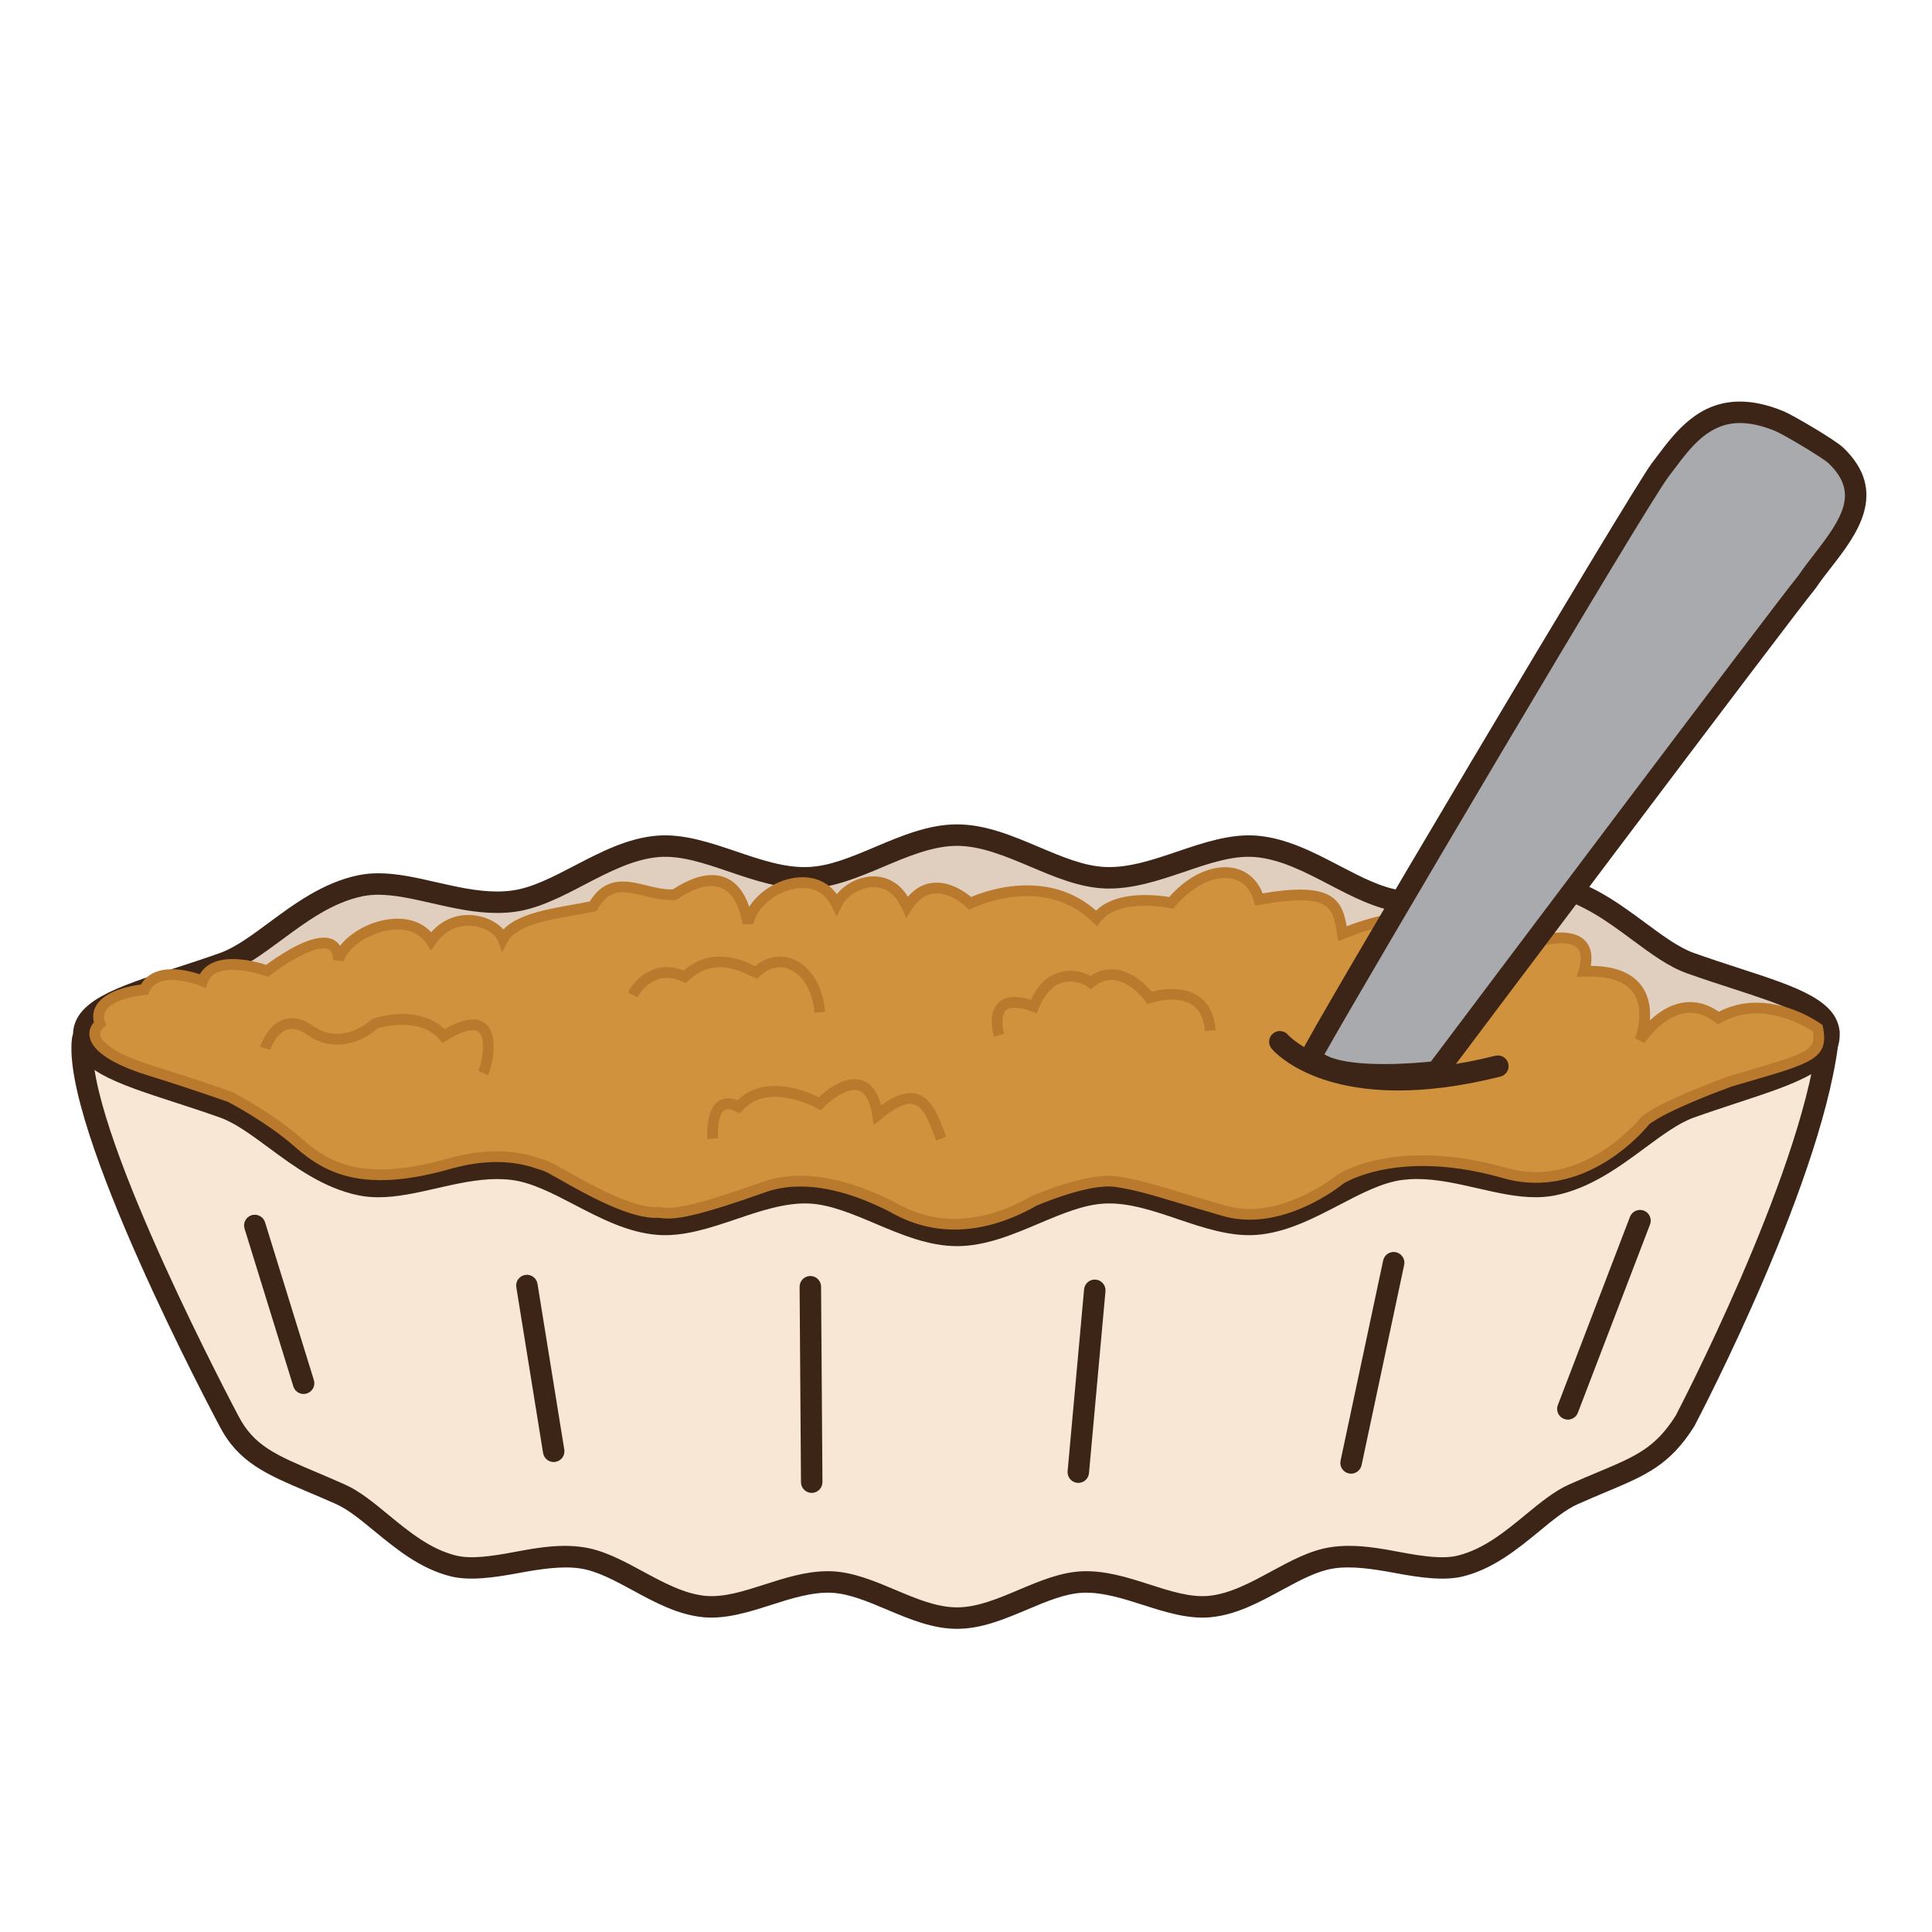 <?xml version="1.0" encoding="utf-8"?>
<!-- Generator: Adobe Illustrator 16.0.0, SVG Export Plug-In . SVG Version: 6.00 Build 0)  -->
<!DOCTYPE svg PUBLIC "-//W3C//DTD SVG 1.1//EN" "http://www.w3.org/Graphics/SVG/1.1/DTD/svg11.dtd">
<svg version="1.1" id="Layer_1" xmlns="http://www.w3.org/2000/svg" xmlns:xlink="http://www.w3.org/1999/xlink" x="0px" y="0px"
	 width="500px" height="500px" viewBox="0 0 500 500" enable-background="new 0 0 500 500" xml:space="preserve">
<g id="Layer_1_copy_97">
	<g>
		<path fill="#F8E7D4" d="M473.29,267.037c-3.197,36.062-37.257,100.783-37.257,100.783c-7.067,11.195-13.677,12.15-28.872,18.932
			c-8.502,3.785-16.977,15.49-29.198,18.527c-9.701,2.412-21.714-3.924-33.322-2.098c-10.173,1.603-20.209,11.51-31.577,12.59
			c-10.423,0.992-21.732-6.845-32.952-6.344c-10.577,0.482-21.321,9.338-32.443,9.338c-11.107,0-21.852-8.854-32.417-9.338
			c-11.224-0.494-22.523,7.336-32.941,6.344c-11.373-1.08-21.412-10.987-31.589-12.584c-11.635-1.832-23.664,4.504-33.377,2.08
			c-12.229-3.025-20.7-14.738-29.202-18.533c-15.169-6.773-23.53-8.652-28.85-18.914c0,0-40.829-76.479-37.893-98.865L198.51,252.79
			L473.29,267.037z"/>
		<path fill="#3C2517" d="M247.667,421.542c-6.344,0-12.353-2.536-18.159-4.989c-5.051-2.129-9.817-4.143-14.39-4.353
			c-4.959-0.208-10.384,1.497-15.558,3.153c-5.733,1.838-11.718,3.734-17.521,3.183c-6.613-0.625-12.558-3.847-18.302-6.968
			c-4.713-2.553-9.16-4.965-13.451-5.637c-4.851-0.764-10.766,0.192-16.23,1.201c-6.002,1.111-12.441,2.061-17.39,0.829
			c-7.907-1.958-14.218-7.151-19.788-11.733c-3.491-2.871-6.79-5.584-9.872-6.963c-2.591-1.158-4.984-2.17-7.197-3.106
			c-10.911-4.623-18.12-7.675-22.981-17.062c-1.672-3.123-41.196-77.5-38.185-100.504c0.167-1.289,1.207-2.285,2.5-2.404
			l177.108-16.167c0.135-0.011,0.269-0.011,0.396-0.007l274.787,14.244c0.757,0.039,1.461,0.381,1.955,0.95
			c0.49,0.571,0.737,1.315,0.668,2.067c-3.212,36.205-36.167,99.175-37.568,101.84c-6.362,10.094-12.546,12.688-22.789,16.984
			c-2.229,0.936-4.682,1.967-7.408,3.185c-3.09,1.373-6.392,4.087-9.891,6.964c-5.563,4.576-11.867,9.758-19.768,11.723
			c-4.94,1.226-11.372,0.28-17.364-0.84c-5.448-1.014-11.364-1.973-16.196-1.208c-4.28,0.671-8.729,3.084-13.43,5.634
			c-5.752,3.121-11.695,6.353-18.316,6.978c-5.811,0.565-11.786-1.345-17.518-3.183c-5.186-1.66-10.559-3.354-15.572-3.153
			c-4.574,0.21-9.346,2.224-14.396,4.353C260.032,419.006,254.02,421.542,247.667,421.542z M214.218,406.626
			c0.381,0,0.767,0.011,1.148,0.024c5.566,0.256,11.023,2.559,16.3,4.787c5.544,2.338,10.784,4.547,16.001,4.547
			c5.231,0,10.468-2.209,16.013-4.547c5.279-2.229,10.737-4.531,16.305-4.787c6.049-0.258,11.881,1.604,17.522,3.41
			c5.447,1.754,10.538,3.385,15.293,2.948c5.491-0.522,10.936-3.473,16.195-6.329c4.909-2.664,9.988-5.421,15.213-6.246
			c1.581-0.248,3.197-0.367,4.945-0.367c4.502,0,8.891,0.813,13.135,1.605c5.653,1.055,11.063,1.895,15.006,0.908
			c6.684-1.66,12.224-6.212,17.583-10.62c3.796-3.122,7.384-6.067,11.15-7.747c2.772-1.234,5.261-2.285,7.521-3.229
			c9.864-4.143,14.814-6.221,20.138-14.646c0.222-0.439,31.968-61.089,36.526-96.682L198.564,255.57L24.011,271.505
			c-0.143,23.776,37.341,94.278,37.732,95.011c3.958,7.635,9.734,10.084,20.231,14.526c2.242,0.953,4.669,1.978,7.296,3.155
			c3.772,1.678,7.351,4.625,11.141,7.742c5.359,4.414,10.903,8.976,17.597,10.631c3.964,0.992,9.366,0.152,15.035-0.897
			c4.243-0.788,8.63-1.603,13.135-1.603c1.732,0,3.405,0.127,4.971,0.375c5.235,0.82,10.319,3.576,15.235,6.242
			c5.257,2.85,10.7,5.799,16.184,6.321c4.763,0.433,9.846-1.194,15.296-2.942C203.14,408.375,208.594,406.626,214.218,406.626z"/>
	</g>
	<g>
		<path fill="#E0CEBE" d="M473.334,267.826c0,8.624-16.536,11.865-35.938,18.795c-10.312,3.686-20.896,17.072-35.451,20.018
			c-11.57,2.34-25.591-5.804-39.361-4.033c-12.075,1.56-24.13,13.162-37.585,14.213c-12.353,0.959-25.648-8.62-38.925-8.129
			c-12.518,0.465-25.258,11.033-38.406,11.033c-13.138,0-25.866-10.568-38.387-11.033c-13.263-0.484-26.567,9.093-38.911,8.129
			c-13.455-1.051-25.507-12.653-37.577-14.204c-13.774-1.778-27.804,6.372-39.383,4.03c-14.57-2.949-25.184-16.342-35.503-20.026
			c-19.385-6.933-36.243-10.072-36.243-18.692c0-8.631,16.863-11.77,36.276-18.706c10.304-3.681,20.899-17.071,35.451-20.013
			c11.573-2.34,25.594,5.806,39.362,4.033c12.077-1.551,24.14-13.16,37.584-14.21c12.354-0.963,25.655,8.619,38.925,8.128
			c12.521-0.461,25.268-11.032,38.405-11.032c13.149,0,25.874,10.57,38.388,11.032c13.271,0.483,26.567-9.095,38.911-8.128
			c13.454,1.05,25.506,12.659,37.573,14.204c13.784,1.773,27.799-6.373,39.38-4.029c14.58,2.945,25.179,16.338,35.498,20.027
			C456.816,256.162,473.334,259.203,473.334,267.826z"/>
		<path fill="#3C2517" d="M247.667,322.499c-7.357,0-14.385-2.974-21.176-5.845c-6.06-2.563-11.783-4.984-17.316-5.192
			c-6.038-0.216-12.46,1.952-18.644,4.05c-6.675,2.264-13.625,4.596-20.373,4.076c-7.681-0.602-14.675-4.248-21.44-7.775
			c-5.698-2.973-11.079-5.777-16.281-6.441c-1.199-0.156-2.468-0.232-3.769-0.232c-5.192,0-10.54,1.219-15.71,2.397
			c-5.222,1.188-10.149,2.313-15.014,2.313c-1.821,0-3.481-0.156-5.084-0.479c-9.128-1.849-16.674-7.429-23.334-12.353
			c-4.451-3.285-8.655-6.396-12.55-7.787c-4.109-1.465-8.1-2.76-11.842-3.979c-15.238-4.95-26.248-8.524-26.248-17.325
			c0-8.81,11.021-12.388,26.278-17.344c3.738-1.214,7.73-2.507,11.841-3.979c3.892-1.387,8.088-4.494,12.528-7.779
			c6.652-4.919,14.192-10.493,23.305-12.339c1.603-0.324,3.266-0.483,5.09-0.483c4.858,0,9.789,1.123,15.003,2.318
			c5.167,1.177,10.515,2.398,15.703,2.398c1.302,0,2.565-0.08,3.761-0.236c5.204-0.665,10.593-3.478,16.293-6.45
			c6.77-3.524,13.764-7.172,21.434-7.771c6.751-0.531,13.705,1.812,20.381,4.08c6.188,2.096,12.557,4.294,18.654,4.04
			c5.536-0.203,11.259-2.626,17.323-5.192c6.799-2.871,13.829-5.843,21.187-5.843c7.369,0,14.396,2.972,21.19,5.85
			c6.054,2.559,11.771,4.982,17.303,5.185c6.104,0.232,12.463-1.948,18.644-4.04c6.683-2.268,13.629-4.607,20.38-4.08
			c7.675,0.599,14.673,4.247,21.435,7.771c5.697,2.972,11.078,5.777,16.273,6.445c1.199,0.152,2.472,0.234,3.771,0.234
			c5.193,0,10.542-1.221,15.708-2.399c5.219-1.191,10.145-2.314,15.006-2.314c1.824,0,3.488,0.157,5.091,0.482
			c9.136,1.847,16.686,7.427,23.35,12.354c4.443,3.285,8.641,6.392,12.534,7.783c4.096,1.461,8.063,2.75,11.771,3.958
			c15.09,4.901,25.993,8.444,25.993,17.252c0,8.886-11.122,12.538-26.514,17.596c-3.563,1.175-7.357,2.421-11.271,3.815
			c-3.896,1.393-8.092,4.498-12.536,7.781c-6.648,4.922-14.185,10.498-23.297,12.34c-1.604,0.322-3.266,0.483-5.087,0.483
			c-4.861,0-9.789-1.122-15.006-2.315c-5.17-1.18-10.517-2.4-15.704-2.4c-1.301,0-2.565,0.081-3.761,0.232
			c-5.202,0.674-10.584,3.478-16.281,6.451c-6.767,3.529-13.765,7.178-21.44,7.777c-6.776,0.516-13.706-1.816-20.38-4.076
			c-6.188-2.103-12.567-4.266-18.662-4.05c-5.53,0.208-11.253,2.629-17.31,5.188C262.066,319.525,255.036,322.499,247.667,322.499z
			 M208.296,305.893c0.363,0,0.723,0.008,1.083,0.021c6.554,0.239,13.022,2.978,19.275,5.625c6.285,2.655,12.778,5.403,19.013,5.403
			c6.247,0,12.747-2.748,19.032-5.407c6.253-2.644,12.725-5.382,19.268-5.621c7.083-0.263,14.001,2.08,20.656,4.336
			c6.436,2.181,12.448,4.248,18.161,3.8c6.547-0.512,13.032-3.895,19.304-7.165c5.88-3.065,11.958-6.237,18.144-7.032
			c1.428-0.183,2.928-0.276,4.469-0.276c5.812,0,11.467,1.29,16.938,2.536c4.901,1.123,9.533,2.175,13.771,2.175
			c1.446,0,2.751-0.122,3.984-0.371c7.907-1.599,14.611-6.562,21.098-11.356c4.781-3.539,9.302-6.882,13.971-8.551
			c3.956-1.416,7.797-2.678,11.404-3.861c12.177-4,22.69-7.451,22.69-12.319c0-4.775-10.265-8.106-22.152-11.974
			c-3.753-1.217-7.775-2.525-11.925-4.004c-4.666-1.672-9.187-5.015-13.971-8.55c-6.498-4.807-13.219-9.775-21.144-11.377
			c-1.235-0.251-2.54-0.374-3.99-0.374c-4.236,0-8.865,1.062-13.767,2.177c-5.474,1.246-11.129,2.54-16.947,2.54
			c-1.54,0-3.044-0.094-4.477-0.276c-6.181-0.792-12.259-3.967-18.138-7.031c-6.271-3.27-12.754-6.649-19.298-7.162
			c-5.704-0.454-11.722,1.614-18.167,3.801c-6.646,2.253-13.545,4.586-20.628,4.335c-6.551-0.244-13.016-2.98-19.266-5.625
			c-6.284-2.656-12.776-5.406-19.023-5.406c-6.234,0-12.735,2.747-19.021,5.406c-6.261,2.642-12.732,5.381-19.283,5.625
			c-7.07,0.272-13.988-2.076-20.646-4.335c-6.438-2.184-12.451-4.251-18.166-3.801c-6.537,0.513-13.022,3.892-19.294,7.162
			c-5.884,3.067-11.965,6.239-18.153,7.035c-1.428,0.185-2.936,0.276-4.47,0.276c-5.816,0-11.467-1.29-16.938-2.536
			c-4.902-1.119-9.535-2.176-13.769-2.176c-1.449,0-2.75,0.12-3.988,0.366c-7.903,1.602-14.611,6.566-21.104,11.366
			c-4.782,3.535-9.299,6.877-13.963,8.545c-4.161,1.487-8.209,2.804-11.994,4.03c-12.042,3.908-22.44,7.287-22.44,12.061
			c0,4.762,10.384,8.139,22.411,12.043c3.79,1.231,7.837,2.547,11.994,4.034c4.668,1.666,9.192,5.011,13.981,8.549
			c6.5,4.804,13.218,9.771,21.136,11.373c1.231,0.251,2.536,0.371,3.982,0.371c4.239,0,8.873-1.06,13.777-2.173
			c5.472-1.251,11.13-2.54,16.946-2.54c1.541,0,3.049,0.09,4.48,0.276c6.181,0.793,12.259,3.963,18.139,7.029
			c6.271,3.27,12.753,6.649,19.301,7.161c5.682,0.45,11.721-1.616,18.159-3.8C195.058,308.109,201.588,305.893,208.296,305.893z"/>
	</g>
	<g>
		<g>
			<line fill="none" x1="209.716" y1="333.001" x2="210.072" y2="383.583"/>
			<path fill="#3C2517" d="M210.072,386.359c-1.53,0-2.77-1.231-2.78-2.758l-0.355-50.58c-0.008-1.532,1.225-2.785,2.758-2.797
				c0,0,0.014,0,0.021,0c1.522,0,2.765,1.231,2.776,2.76l0.355,50.582c0.011,1.529-1.224,2.781-2.758,2.793
				C210.083,386.359,210.079,386.359,210.072,386.359z"/>
		</g>
		<g>
			<line fill="none" x1="283.326" y1="333.936" x2="279.064" y2="380.989"/>
			<path fill="#3C2517" d="M279.066,383.77c-0.084,0-0.166-0.004-0.254-0.014c-1.528-0.137-2.651-1.488-2.515-3.014l4.263-47.059
				c0.137-1.528,1.504-2.666,3.016-2.518c1.529,0.143,2.656,1.489,2.52,3.02l-4.267,47.054
				C281.702,382.682,280.488,383.77,279.066,383.77z"/>
		</g>
		<g>
			<line fill="none" x1="360.679" y1="326.785" x2="349.654" y2="378.604"/>
			<path fill="#3C2517" d="M349.659,381.385c-0.193,0-0.386-0.021-0.582-0.062c-1.501-0.319-2.456-1.796-2.141-3.296l11.023-51.82
				c0.323-1.5,1.798-2.459,3.296-2.141c1.5,0.322,2.459,1.795,2.141,3.297l-11.023,51.82
				C352.093,380.488,350.94,381.385,349.659,381.385z"/>
		</g>
		<g>
			<line fill="none" x1="424.431" y1="315.902" x2="405.759" y2="364.616"/>
			<path fill="#3C2517" d="M405.759,367.396c-0.33,0-0.664-0.062-0.992-0.187c-1.436-0.549-2.149-2.155-1.598-3.586l18.668-48.714
				c0.548-1.436,2.166-2.145,3.586-1.604c1.437,0.549,2.151,2.155,1.6,3.586l-18.669,48.715
				C407.932,366.717,406.878,367.396,405.759,367.396z"/>
		</g>
		<g>
			<line fill="none" x1="136.36" y1="332.693" x2="143.296" y2="375.598"/>
			<path fill="#3C2517" d="M143.289,378.374c-1.337,0-2.514-0.972-2.739-2.338l-6.93-42.899c-0.246-1.515,0.782-2.938,2.296-3.188
				c1.526-0.246,2.94,0.787,3.188,2.301l6.932,42.904c0.243,1.514-0.785,2.938-2.3,3.183
				C143.588,378.363,143.438,378.374,143.289,378.374z"/>
		</g>
		<g>
			<line fill="none" x1="65.939" y1="317.145" x2="78.574" y2="357.982"/>
			<path fill="#3C2517" d="M78.57,360.762c-1.185,0-2.281-0.767-2.652-1.955l-12.63-40.836c-0.454-1.469,0.37-3.023,1.834-3.479
				c1.454-0.447,3.02,0.365,3.474,1.832l12.631,40.836c0.454,1.468-0.367,3.023-1.832,3.473
				C79.123,360.721,78.847,360.762,78.57,360.762z"/>
		</g>
	</g>
	<g>
		
			<path fill="#CCB592" stroke="#3C2517" stroke-width="5.064" stroke-linecap="round" stroke-linejoin="round" stroke-miterlimit="10" d="
			M32.597,274.586"/>
	</g>
	<g>
		<path fill="#D1923D" d="M25.856,264.98c-3.492,2.992-0.498,7.857,12.728,11.976s21.086,6.987,21.086,6.987
			s10.107,5.242,17.473,11.732c7.361,6.484,16.598,11.975,39.553,5.361c14.226-3.866,21.961,0,24.333,0.626
			c2.366,0.625,20.334,12.851,29.442,12.104c3.746,0.623,8.357,0.121,26.703-6.363c13.85-5.243,29.572,2.992,32.566,4.367
			c2.997,1.365,16.347,11.229,37.933-1c0,0,13.728-5.99,20.961-4.99c7.239,0.998,13.475,3.367,28.328,7.611
			c14.85,4.242,29.942-8.232,29.942-8.232s14.225-9.483,41.927-1.748c21.215,6.488,36.811-13.23,36.811-13.23
			s2.619-3.113,22.211-10.354c19.968-5.863,24.055-6.362,22.558-13.724c0,0-13.324-9.733-25.678-2.619
			c-11.229-8.611-20.302,5.736-20.302,5.736s7.448-18.72-14.511-17.845c3.244-11.103-8.361-9.73-17.841-5.74
			c-0.502-8.608-11.979-10.228-13.478-3.865c0,0-7.237-9.858-31.196-0.125c-1.123-7.238-1.744-12.477-21.583-8.858
			c-2.623-9.483-14.102-9.356-22.708,0.872c0,0-14.105-2.995-19.345,3.993c-13.725-13.353-32.69-3.87-32.69-3.87
			s-9.61-9.479-16.347,0.876c-4.491-10.359-15.345-6.49-18.215-0.624c-5.115-10.73-20.842-4.368-22.959,4.865
			c-2.374-12.976-10.232-13.223-18.967-7.362c-8.11,0.501-15.599-6.486-21.089,2.994c-8.106,1.748-20.21,2.625-23.331,8.484
			c-1.623-4.491-12.48-8.357-18.592,0.501c-5.738-8.986-21.713-2.493-23.959,4.869c-0.497-11.23-18.465,2.863-18.465,2.863
			s-13.978-5.112-16.721,2.624c0,0-11.89-4.902-15.055,2.227C37.381,256.1,23.119,257.298,25.856,264.98z"/>
		<path fill="#BA7A2D" d="M247.058,318.209c-8.395,0-14.095-3.116-16.834-4.618c-0.44-0.241-0.792-0.437-1.058-0.555l-0.698-0.328
			c-2.935-1.397-11.862-5.644-21.335-5.644c-3.412,0-6.599,0.554-9.469,1.636c-15.616,5.526-21.204,6.653-24.803,6.653
			c-0.832,0-1.612-0.059-2.448-0.192c-7.184,0.476-18.73-6.058-25.528-9.906c-1.843-1.041-3.75-2.12-4.215-2.249
			c-0.317-0.086-0.728-0.225-1.231-0.395c-1.937-0.655-5.549-1.883-10.894-1.883c-3.601,0-7.46,0.556-11.481,1.646
			c-7.104,2.05-13.189,3.049-18.593,3.049l0,0c-10.871-0.003-17.117-4.187-22.247-8.706c-7.147-6.301-17.089-11.488-17.194-11.542
			c0.004,0.003,0.004,0.003,0.004,0.003c-0.033,0-7.921-2.867-20.864-6.896c-9.032-2.812-14.202-6.213-14.951-9.844
			c-0.287-1.381,0.095-2.729,1.075-3.861c-0.381-1.646-0.126-3.208,0.741-4.561c2.442-3.787,9.073-4.927,11.453-5.219
			c1.115-1.947,3.387-3.955,7.994-3.955c2.853,0,5.668,0.772,7.229,1.293c1.163-2.01,3.565-3.932,8.503-3.932
			c3.586,0,7.181,1.014,8.688,1.497c2.199-1.646,9.811-7.049,14.864-7.049c1.904,0,3.354,0.745,4.244,2.122
			c3.081-3.986,9.171-7.02,14.894-7.02c3.562,0,6.576,1.232,8.68,3.502c2.548-2.892,5.908-4.461,9.633-4.461
			c3.583,0,7.118,1.54,9.048,3.749c3.669-3.888,11.194-5.225,17.923-6.416c1.545-0.276,3.046-0.542,4.437-0.829
			c2.198-3.518,4.928-5.163,8.55-5.163c2.006,0,4.004,0.483,6.119,0.998c2.242,0.542,4.534,1.123,6.853,1.037
			c3.743-2.457,7.14-3.704,10.108-3.704c3.277,0,7.369,1.529,9.65,8.183c2.838-4.394,8.346-7.62,13.771-7.62
			c3.735,0,6.82,1.54,8.896,4.378c2.252-2.75,5.933-4.596,9.501-4.596c2.227,0,6.107,0.734,8.88,5.248
			c2.104-2.413,4.6-3.634,7.445-3.634c3.992,0,7.471,2.497,8.931,3.718c2.093-0.906,7.706-3.013,14.457-3.013
			c6.935,0,12.942,2.195,17.885,6.537c2.695-2.649,7.045-4.037,12.695-4.037c2.718,0,5.039,0.32,6.217,0.515
			c4.353-4.908,9.585-7.709,14.457-7.709c4.545,0,8.104,2.507,9.728,6.769c3.877-0.662,7.057-0.984,9.705-0.984
			c9.62,0,11.172,4.429,12.037,9.497c6.529-2.492,12.416-3.753,17.518-3.753c6.397,0,10.182,1.988,12.1,3.455
			c1.202-1.816,3.336-2.91,5.89-2.91c3.846,0,8.049,2.503,9.183,7.184c4.019-1.531,7.801-2.358,10.791-2.358
			c3.122,0,5.367,0.882,6.671,2.63c1.116,1.486,1.457,3.495,1.021,5.992c6.436,0.054,10.935,1.903,13.371,5.494
			c1.847,2.726,2.147,5.937,1.927,8.629c2.488-2.34,6.094-4.742,10.412-4.742c2.544,0,5.044,0.841,7.448,2.5
			c2.998-1.559,6.271-2.351,9.749-2.351c9.025,0,16.336,5.268,16.644,5.49l0.435,0.314l0.109,0.531
			c1.628,8.018-2.736,9.281-18.967,14.004l-4.563,1.325c-18.385,6.802-21.452,9.835-21.571,9.96
			c-0.426,0.544-12.053,14.994-29.21,14.994c-3.02,0-6.061-0.461-9.036-1.368c-7.06-1.974-13.887-2.979-20.257-2.979
			c-13.426,0-20.427,4.51-20.496,4.553c-0.35,0.298-11.44,9.345-24.268,9.345c-2.362,0-4.655-0.312-6.824-0.933
			c-4.447-1.269-8.117-2.369-11.282-3.322c-7.407-2.219-11.885-3.564-16.852-4.248c-6.812-0.919-20.093,4.833-20.218,4.889
			C261.061,316.113,253.893,318.209,247.058,318.209z M207.133,304.29c10.094,0,19.453,4.446,22.527,5.908l0.661,0.312
			c0.306,0.139,0.719,0.364,1.232,0.647c2.539,1.388,7.822,4.274,15.504,4.274c6.351,0,13.054-1.975,19.933-5.871
			c0.672-0.299,14.385-6.205,21.834-5.156c5.184,0.714,9.732,2.08,17.272,4.341c3.149,0.946,6.812,2.046,11.245,3.31
			c1.922,0.549,3.96,0.829,6.062,0.829c11.841,0,22.512-8.71,22.618-8.798c0.421-0.289,7.805-5.102,22.146-5.102
			c6.621,0,13.698,1.039,21.038,3.09c2.747,0.835,5.512,1.255,8.255,1.255c15.791,0,26.981-13.868,27.091-14.011
			c0.32-0.377,3.444-3.633,22.822-10.793l4.654-1.367c15.769-4.582,17.96-5.396,17.128-10.23c-1.64-1.072-7.646-4.662-14.57-4.662
			c-3.295,0-6.377,0.813-9.163,2.42l-0.803,0.463l-0.735-0.563c-2.132-1.636-4.315-2.468-6.496-2.468
			c-6.746,0-11.73,7.766-11.782,7.845l-2.464-1.254c0.025-0.067,2.739-7.097-0.396-11.702c-2.086-3.062-6.301-4.48-12.771-4.242
			l-1.93,0.077l0.542-1.853c0.719-2.463,0.672-4.266-0.147-5.355c-0.941-1.257-2.94-1.519-4.452-1.519
			c-2.99,0-7.136,1.02-11.368,2.804l-1.812,0.763l-0.114-1.961c-0.244-4.179-3.622-6.428-6.68-6.428c-0.8,0-3.447,0.199-4.062,2.797
			l-0.688,2.929l-1.784-2.423c-0.107-0.146-3.052-3.852-11.455-3.852c-5.163,0-11.249,1.409-18.096,4.189l-1.628,0.661l-0.266-1.733
			c-0.867-5.599-1.373-8.862-9.565-8.862c-2.743,0-6.147,0.381-10.398,1.156l-1.25,0.229l-0.338-1.229
			c-1.059-3.829-3.702-5.94-7.445-5.94c-4.189,0-8.992,2.743-12.862,7.339l-0.538,0.636l-0.812-0.174
			c-0.029-0.003-2.918-0.607-6.46-0.607c-3.845,0-8.956,0.709-11.482,4.078l-0.946,1.265l-1.131-1.101
			c-4.601-4.473-10.322-6.741-17.021-6.741c-7.726,0-14.017,3.085-14.082,3.118l-0.888,0.439l-0.708-0.694
			c-0.033-0.032-3.688-3.565-7.71-3.565c-2.493,0-4.68,1.417-6.501,4.208l-1.405,2.166l-1.032-2.369
			c-2.013-4.643-5.127-5.617-7.387-5.617c-3.324,0-6.896,2.169-8.306,5.047l-1.266,2.587l-1.234-2.598
			c-1.9-3.982-5.178-4.822-7.591-4.822c-5.649,0-11.612,4.394-12.764,9.4l-2.722-0.058c-1.937-10.595-7.859-12.474-16.823-6.457
			l-0.312,0.207l-0.379,0.024c-2.815,0.165-5.486-0.468-8.037-1.089c-1.947-0.477-3.793-0.922-5.465-0.922
			c-1.962,0-4.27,0.512-6.472,4.317l-0.304,0.533l-0.601,0.126c-1.588,0.343-3.328,0.651-5.119,0.97
			c-7.067,1.254-15.079,2.678-17.281,6.806l-1.468,2.762l-1.062-2.938c-0.682-1.889-3.923-3.917-7.651-3.917
			c-2.383,0-5.795,0.825-8.495,4.738l-1.188,1.719l-1.123-1.762c-1.97-3.085-5.17-3.732-7.507-3.732
			c-5.875,0-12.658,4.011-13.952,8.256l-2.719-0.343c-0.115-2.652-1.256-3.015-2.467-3.015c-4.048,0-11.3,4.988-13.753,6.915
			l-0.605,0.477l-0.728-0.266c-0.043-0.016-4.367-1.574-8.466-1.574c-5.283,0-6.176,2.525-6.471,3.354l-0.487,1.373l-1.352-0.558
			c-0.032-0.01-3.79-1.535-7.423-1.535c-3.017,0-4.92,0.994-5.829,3.044l-0.334,0.752l-0.82,0.069
			c-2.213,0.188-8.356,1.285-10.126,4.041c-0.561,0.863-0.626,1.812-0.204,2.988l0.319,0.898l-0.727,0.621
			c-0.92,0.785-0.908,1.432-0.824,1.845c0.392,1.909,4.032,4.942,13.058,7.751c13.11,4.081,21.075,6.979,21.154,7.01
			c0.581,0.291,10.504,5.469,17.909,11.993c4.4,3.878,9.967,8.013,20.413,8.013c0,0,0,0,0.004,0c5.134,0,10.969-0.965,17.837-2.943
			c4.279-1.163,8.389-1.748,12.233-1.748c5.803,0,9.698,1.32,11.786,2.031c0.429,0.146,0.778,0.262,1.05,0.339
			c0.753,0.196,2.04,0.911,4.869,2.515c6.138,3.473,17.772,10.062,24.108,9.543l0.171-0.013l0.171,0.028
			c0.749,0.123,1.431,0.182,2.161,0.182c3.312,0,8.634-1.102,23.851-6.486C199.869,304.9,203.383,304.29,207.133,304.29z"/>
	</g>
	<g>
		<path fill="#A8AAAD" d="M429.619,121.666c6.446-8.418,13.399-19.955,30.969-12.645c2.292,0.959,12.769,7.154,14.552,8.858
			c12.468,11.947-0.991,22.967-7.452,32.683c-6.205,7.503-95.863,126.795-95.863,126.795s-27.404,3.412-32.506-3.896
			C339.982,271.255,423.17,130.084,429.619,121.666z"/>
		<path fill="#3C2517" d="M358.251,280.932c-11.51,0-18.45-1.925-21.212-5.877c-0.486-0.697-0.629-1.58-0.381-2.395
			c1.114-3.695,85.935-146.388,90.756-152.681l1.33-1.758c4.781-6.37,10.732-14.298,21.563-14.298c3.484,0,7.305,0.85,11.348,2.536
			c2.297,0.956,13.219,7.329,15.401,9.415c11.991,11.489,3.261,22.72-3.121,30.924c-1.444,1.853-2.808,3.608-3.935,5.305
			c-0.055,0.08-0.112,0.156-0.175,0.232c-6.098,7.365-94.892,125.503-95.785,126.69c-0.454,0.603-1.13,0.996-1.878,1.092
			C371.899,280.148,365.521,280.932,358.251,280.932z M342.762,272.878c1.777,1.091,5.936,2.5,15.489,2.5
			c5.156,0,9.945-0.424,12.07-0.646c9.064-12.061,88.485-117.695,95.135-125.827c1.229-1.827,2.686-3.702,4.096-5.52
			c7.491-9.629,11.475-16.02,3.665-23.501c-1.423-1.359-11.527-7.391-13.701-8.299c-3.36-1.399-6.46-2.107-9.207-2.107
			c-8.056,0-12.666,6.141-17.125,12.078l-1.356,1.794C426.008,130.945,351.962,256.339,342.762,272.878z"/>
	</g>
	<g>
		<path fill="#3C2517" d="M361.87,282.216c-23.512,0-32.319-10.271-32.788-10.842c-0.977-1.185-0.81-2.937,0.375-3.909
			c1.184-0.975,2.921-0.803,3.895,0.36c0.2,0.225,13.814,15.383,53.622,5.405c1.482-0.356,2.998,0.529,3.368,2.021
			c0.374,1.484-0.525,2.992-2.017,3.367C377.952,281.221,369.195,282.216,361.87,282.216z"/>
	</g>
	<g>
		<path fill="#D1923D" d="M68.655,271.324c0,0,3.247-10.588,11.731-4.598c8.484,5.989,16.718-1.838,16.718-1.838
			s11.482-3.885,17.72,3.219c15.221-9.369,11.479,6.854,10.229,9.599"/>
		<path fill="#BA7A2D" d="M126.317,278.279l-2.529-1.147c0.822-1.804,2.169-8.225,0.135-10.021
			c-1.282-1.133-4.255-0.354-8.371,2.178l-0.999,0.613l-0.771-0.879c-5.065-5.773-14.283-3.396-15.963-2.902
			c-3.288,2.962-10.977,6.861-18.236,1.74c-2.02-1.428-3.818-1.894-5.325-1.377c-2.918,0.992-4.263,5.205-4.277,5.25l-2.652-0.817
			c0.072-0.229,1.763-5.603,6.021-7.058c2.409-0.816,5.047-0.234,7.842,1.733c7.463,5.271,14.886-1.641,14.958-1.711l0.513-0.31
			c0.487-0.162,11.529-3.801,18.4,2.775c4.959-2.854,8.461-3.287,10.696-1.32C129.329,268.182,127.229,276.27,126.317,278.279z"/>
	</g>
	<g>
		<path fill="#D1923D" d="M163.735,257.492c0,0,4.494-8.905,13.479-4.702c7.732-7.277,15.632-2.256,18.461-1.127
			c6.991-6.648,15.723-0.414,16.471,10.323"/>
		<path fill="#BA7A2D" d="M210.763,262.08c-0.382-5.46-2.994-9.911-6.66-11.332c-2.492-0.971-5.148-0.287-7.471,1.918l-0.646,0.613
			l-0.821-0.326c-0.342-0.135-0.749-0.324-1.218-0.538c-3.356-1.548-9.606-4.422-15.783,1.385l-0.688,0.646l-0.854-0.399
			c-7.619-3.564-11.488,3.761-11.648,4.072l-2.475-1.253c1.696-3.372,6.853-8.706,14.447-5.7c7.336-6.261,14.878-2.791,18.163-1.272
			c0.105,0.047,0.211,0.095,0.309,0.143c2.962-2.45,6.446-3.14,9.691-1.875c4.661,1.806,7.968,7.198,8.425,13.728L210.763,262.08z"
			/>
	</g>
	<g>
		<path fill="#D1923D" d="M184.445,294.675c0,0-0.999-12.229,6.739-8.235c7.485-8.483,20.962-0.805,20.962-0.805
			s12.474-12.919,14.974,2.928c11.231-9.361,13.477-1.627,16.471,6.112"/>
		<path fill="#BA7A2D" d="M242.298,295.177l-0.411-1.071c-1.52-3.961-2.947-7.698-5.418-8.342c-1.937-0.515-4.781,0.795-8.458,3.862
			l-1.883,1.567l-0.378-2.416c-0.414-2.615-1.365-5.879-3.553-6.572c-3.013-0.939-7.66,2.954-9.052,4.396l-0.749,0.774l-0.933-0.531
			c-0.131-0.077-12.591-7.021-19.235,0.513l-0.716,0.81l-0.967-0.497c-1.353-0.7-2.38-0.829-3.049-0.386
			c-1.62,1.079-1.824,5.366-1.663,7.274l-2.773,0.229c-0.061-0.769-0.509-7.543,2.896-9.813c1.348-0.902,2.993-0.969,4.904-0.213
			c7.061-6.906,17.801-2.422,21.039-0.82c1.903-1.77,6.816-5.746,11.133-4.383c2.38,0.75,4.055,2.943,4.992,6.523
			c3.673-2.71,6.619-3.668,9.145-3.01c3.852,1.005,5.53,5.394,7.311,10.039l0.407,1.058L242.298,295.177z"/>
	</g>
	<g>
		<path fill="#D1923D" d="M258.564,267.924c0,0-3.742-12.181,8.984-7.436c4.491-11.234,13.227-7.491,14.723-6.243
			c7.986-6.233,15.222,3.993,15.222,3.993s14.723-4.988,15.722,8.488"/>
		<path fill="#BA7A2D" d="M257.238,268.331c-0.189-0.619-1.764-6.087,1.205-8.888c1.744-1.646,4.547-1.879,8.34-0.685
			c1.85-3.956,4.447-6.38,7.738-7.208c3.121-0.793,6.076,0.126,7.707,1.018c2.147-1.424,4.433-1.971,6.806-1.625
			c4.312,0.641,7.647,4.109,8.975,5.701c2.241-0.582,7.921-1.643,12.077,1.107c2.693,1.78,4.212,4.768,4.517,8.869l-2.771,0.208
			c-0.236-3.205-1.341-5.479-3.277-6.763c-4.062-2.689-10.552-0.534-10.617-0.514l-0.975,0.332l-0.604-0.844
			c-0.031-0.047-3.403-4.725-7.738-5.352c-1.93-0.28-3.713,0.262-5.493,1.648l-0.884,0.689l-0.861-0.715
			c-0.621-0.521-3.354-1.785-6.18-1.072c-2.699,0.684-4.844,2.957-6.366,6.762l-0.501,1.258l-1.271-0.473
			c-3.256-1.213-5.641-1.333-6.715-0.323c-1.465,1.382-0.808,4.92-0.457,6.046L257.238,268.331z"/>
	</g>
</g>
</svg>
